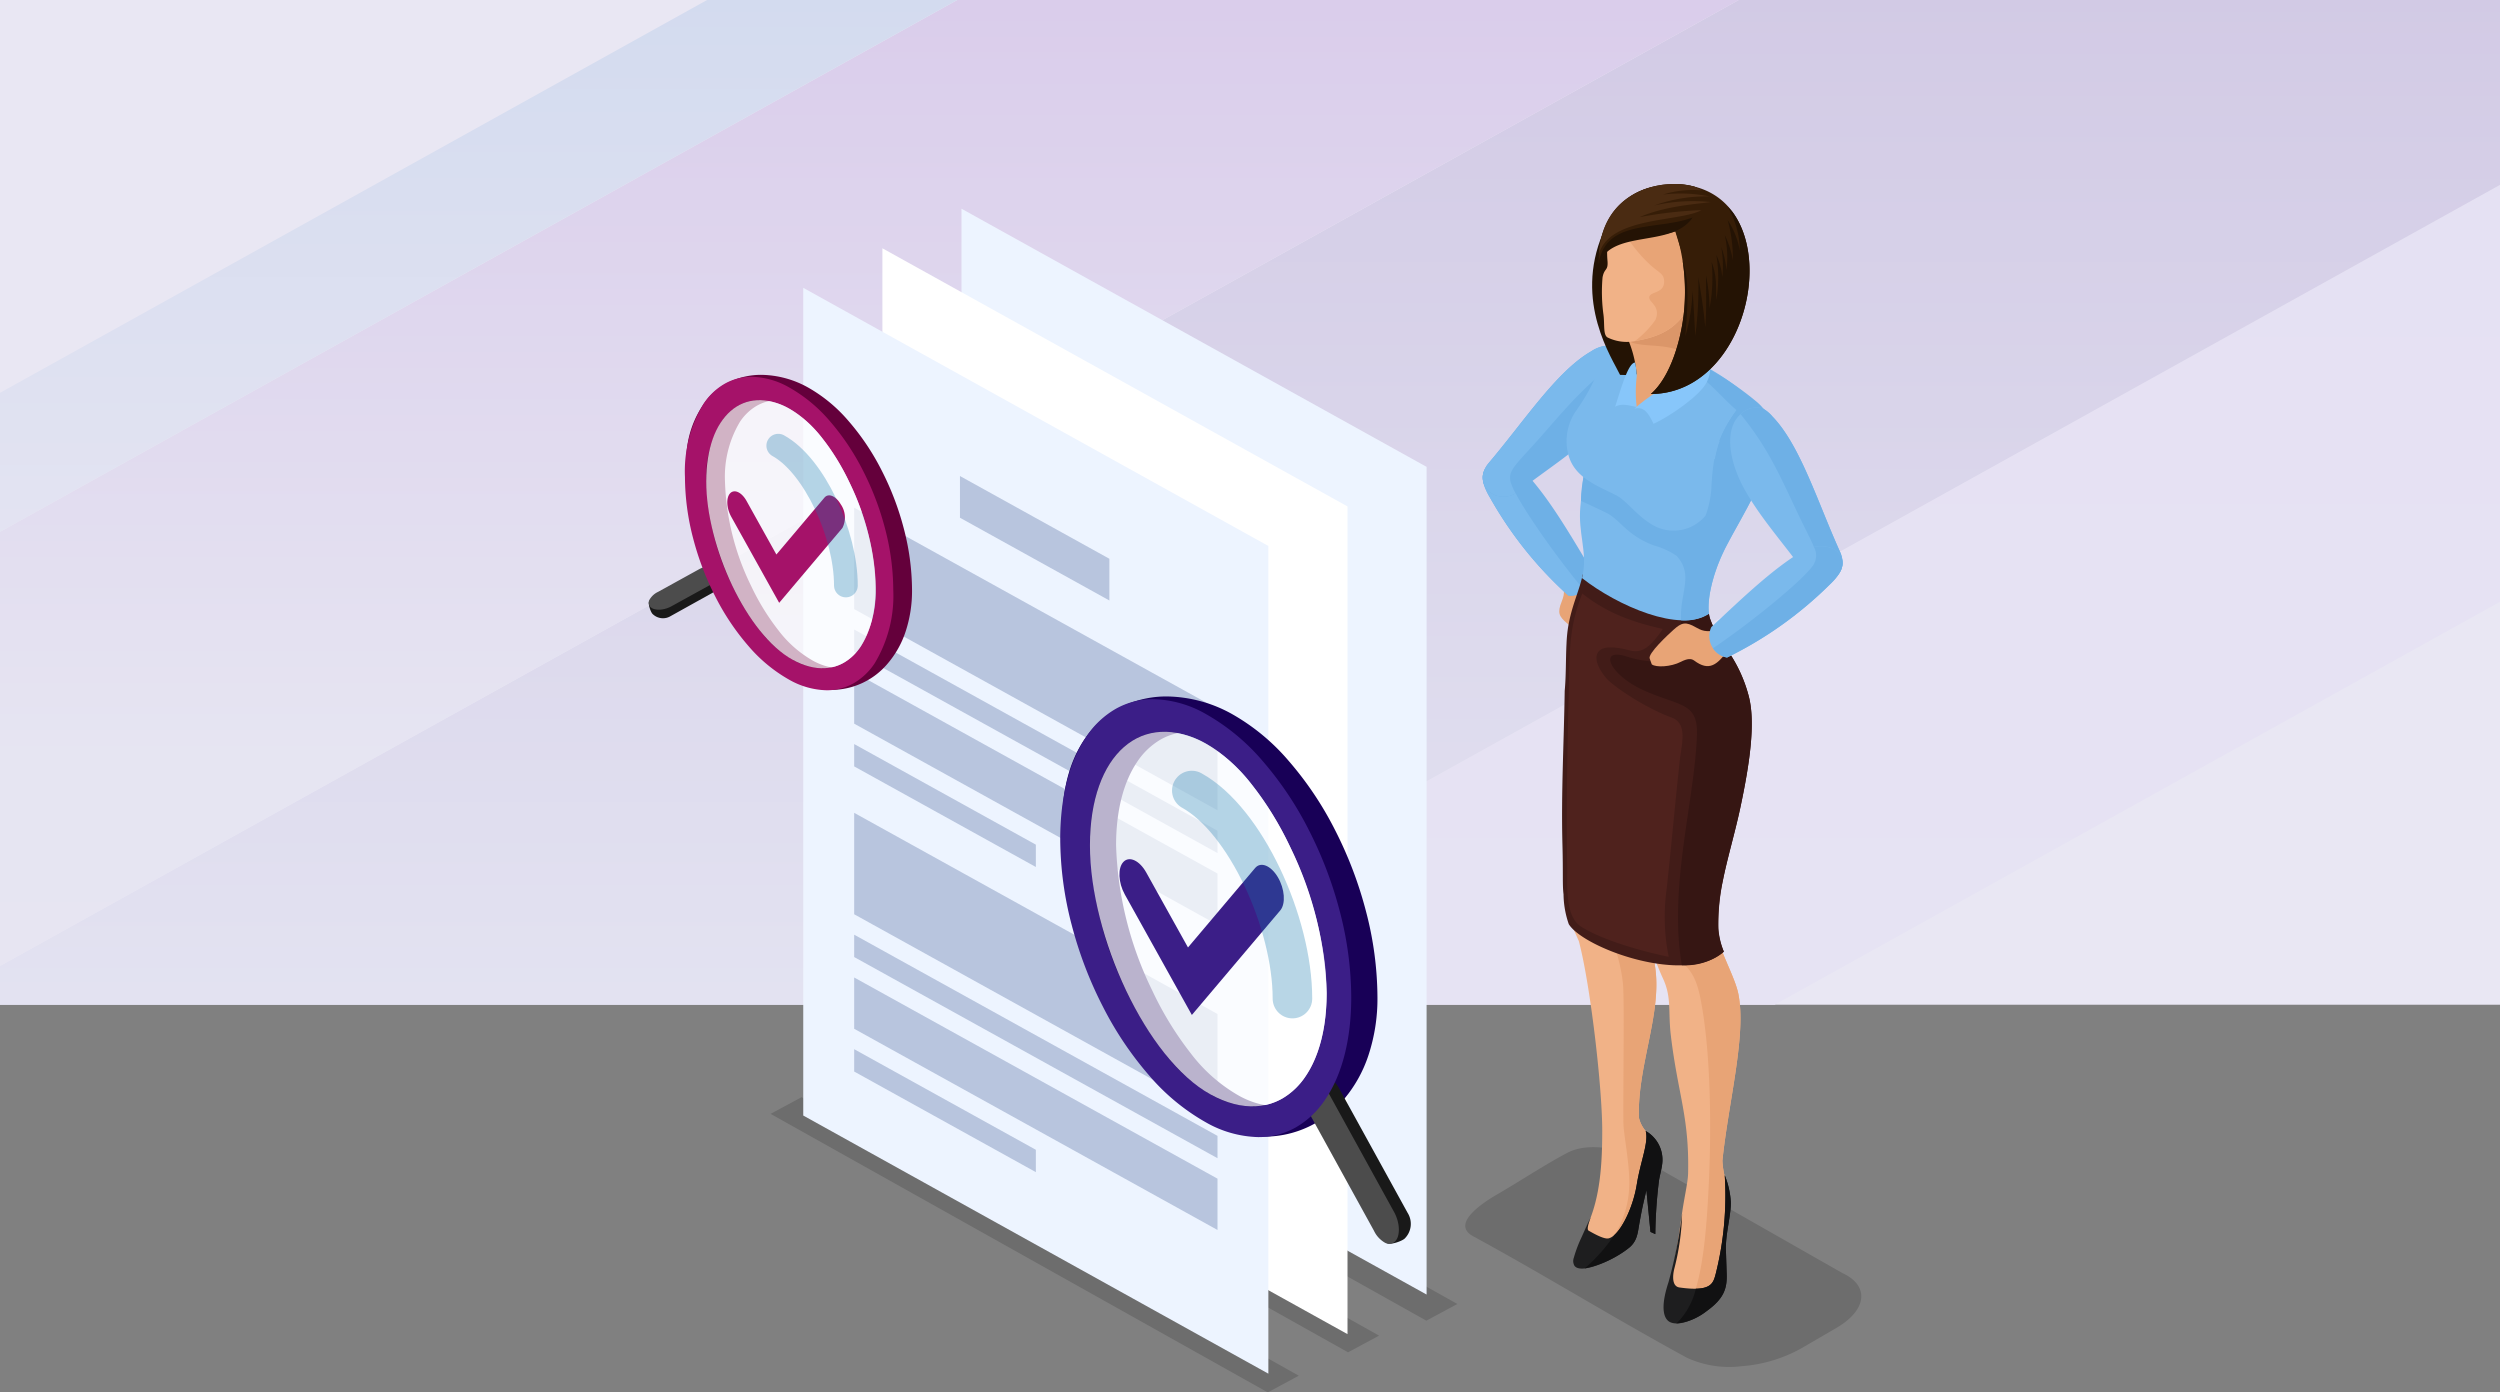 <svg xmlns="http://www.w3.org/2000/svg" width="316" height="175.996"><rect width="100%" height="100%" fill="#808080" stroke="none"/><defs><linearGradient id="b" x1=".5" x2=".5" y2="1" gradientUnits="objectBoundingBox"><stop offset="0" stop-color="#e5e0f3"/><stop offset=".764" stop-color="#e8e6f3"/><stop offset="1" stop-color="#e9e7f3"/></linearGradient><linearGradient id="c" x1=".5" x2=".5" y2="1" gradientUnits="objectBoundingBox"><stop offset="0" stop-color="#d2cae5"/><stop offset=".478" stop-color="#e4e4f2"/><stop offset="1" stop-color="#e9e7f3"/></linearGradient><linearGradient id="d" x1=".5" x2=".5" y2="1" gradientUnits="objectBoundingBox"><stop offset="0" stop-color="#dacdeb"/><stop offset=".473" stop-color="#e6e5f2"/><stop offset="1" stop-color="#e9e7f3"/></linearGradient><linearGradient id="e" x1=".5" x2=".5" y2="1" gradientUnits="objectBoundingBox"><stop offset="0" stop-color="#d3dbef"/><stop offset=".473" stop-color="#e4e4f2"/><stop offset="1" stop-color="#e9e7f3"/></linearGradient><clipPath id="a"><path d="M0 0h316v127H0z" transform="translate(200 1300)" fill="#fff" stroke="#707070"/></clipPath></defs><g transform="translate(-200 -1300)" clip-path="url(#a)"><path fill="#e9e7f3" d="M52.291 1300.001h572.952v355.625H52.291z"/><path d="M0 333.679v-52.69L505.778 0h67.174v15.367L0 333.678z" transform="translate(52.292 1300)" fill="url(#b)"/><path d="M0 280.991v-76.836L367.476 0h138.3L0 280.99z" transform="translate(52.292 1300.001)" fill="url(#c)"/><path d="M0 204.157V0h.008v149.274L268.7 0h98.781L0 204.156z" transform="translate(52.293 1300.002)" fill="url(#d)"/><path d="M0 149.276v-17.564L237.077 0h31.618z" transform="translate(52.291 1300.002)" fill="url(#e)"/></g><g fill-rule="evenodd"><path d="M201.972 77.317c.82 1.155 1.172 3.03.83 3.6l-.675.353c-.552.38-3.31-1.857-4.036-2.471-1.065-.899-1.256-1.358-.692-2.765.488-1.218.28-1.485-.12-3.371l2.07-1.2c2.482 1.23 3.348 2.177 2.233 4.212-.215.391-.153.874.39 1.642z" fill="#e8a476"/><path d="M188.353 62.93a48.9 48.9 0 009.888 12.352 2.74 2.74 0 002.967-3.157c-2.594-4.3-5.462-9.335-8.602-12.578-1.893-1.61-3.942-1.473-4.757-.442-.582.743-.714 1.786.504 3.824z" fill="#6eb0e6"/><path d="M188.353 62.93a48.9 48.9 0 009.888 12.352 2.659 2.659 0 002.03-.639c-3.987-4.749-8.821-11.801-9.317-13.699a2.22 2.22 0 01.586-2.12c-1.547-.804-3.024-.555-3.688.282-.585.742-.717 1.785.5 3.823z" fill="#7ab9ec"/><path d="M201.136 44.405c-4.371 2.499-8.49 8.853-12.937 14.088-2.357 2.778 1.148 5.726 3.88 3.524 3.324-2.61 7.47-5.2 10.286-8.182 2.57-2.722 4.132-6.208 2.763-8.504a2.973 2.973 0 00-2.444-1.583 4.292 4.292 0 00-1.548.657z" fill="#6eb0e6"/><path d="M201.137 44.405c-4.371 2.499-8.49 8.853-12.937 14.088-2.215 2.61.743 5.369 3.377 3.87a7.43 7.43 0 01-.625-1.413c-.411-1.575.749-2.25 4.059-6.036 3.435-3.932 5.802-6.71 10.065-9.67a2.937 2.937 0 00-2.388-1.494 4.29 4.29 0 00-1.551.655z" fill="#7ab9ec"/><path d="M232.876 160.918l-25.272-14.393c-2.755-1.258-6.7-2.261-9.506-.8-2.557 1.331-6.77 4.055-8.633 5.118-1.414.806-6.327 3.749-3.268 5.413 9 4.894 17.906 10.4 27.045 15.37a12.831 12.831 0 006.911 1.06 18.3 18.3 0 007.485-2.23l4.481-2.608c1.984-1.154 3.034-2.519 3.139-3.782.101-1.233-.691-2.377-2.382-3.148z" opacity=".15" style="mix-blend-mode:multiply;isolation:isolate"/><path d="M209.886 83.159c1.058 3.3.042 8.791-.846 14.525-.488 3.154-1.274 6.4-1.653 9.185a33.807 33.807 0 00-.511 6.625c.284 3.633 1.813 4.4 2.385 9.136.694 5.744-2.327 12.331-2.1 18.663a3.977 3.977 0 00.758 1.554c2.536 3.119-.078 2.707.166 6.827.021.363-1.38 6.647-1.38 6.647s-3.766 1.047-4.05 1.008-2.621-.853-2.621-.853c.185-.344.414-1.175.563-1.491 1.7-3.6 1.922-8 1.926-12.064 0-5.553-1.529-18.629-2.959-23.967-1.435-3.272-1.94-3.592-1.735-9.259.332-9.24-.291-16.057.85-25.82z" fill="#f1b287"/><path d="M206.947 110.546a17.985 17.985 0 00-.07 2.948c.284 3.633 1.813 4.4 2.385 9.136.694 5.744-2.327 12.331-2.1 18.663a3.977 3.977 0 00.758 1.554c2.536 3.119-.078 2.707.166 6.827.021.363-1.38 6.647-1.38 6.647s-2.3.64-3.438.9a12.221 12.221 0 002.639-6.763c.234-2.738-.692-6.931-.708-8.532-.046-4.882.143-15.7-.061-17.617-.333-3.156-1.434-5.672-2.642-10.145-.339-1.258.079-2.048 3.072-2.361z" fill="#e8a476"/><path d="M218.836 101.224c-.914 8.95-2.353 12.451-1.978 16.144.248 2.438 2.42 5.972 2.878 8.3 1.018 5.184-1.251 13.6-2.024 21.04a10.485 10.485 0 00.35 2.226 25.811 25.811 0 01.242 3.936 35 35 0 01-.876 7.077c-.225.984-.665 1.407-.959 2.755l-5.8.948c.3-1.16.734-2.937 1.1-4.912.328-1.767.594-3.694.849-5.455.294-2.022.734-3.837.759-4.973.157-7.185-1.286-9.937-2.182-17.423-.369-3.093.134-4.823-1.019-7.256a37.011 37.011 0 01-1.475-3.809 15.57 15.57 0 01-.743-5.272c.128-2.907.483-7.191 1.289-12.975l9.468-1.182z" fill="#f1b287"/><path d="M216.911 114.254a14.533 14.533 0 00-.053 3.113c.248 2.438 2.42 5.972 2.878 8.3 1.018 5.184-1.251 13.6-2.024 21.04a10.489 10.489 0 00.35 2.226 25.811 25.811 0 01.242 3.936 35 35 0 01-.876 7.077c-.225.984-.665 1.407-.959 2.755l-2.167.353c1.084-3.528 1.439-8.389 1.669-12.974.392-7.849.227-16.887-.9-23.159-.384-2.143-.819-3.742-2.192-5.023 1.949 0-.006-2.124-.77-5.152z" fill="#e8a476"/><path d="M218.008 148.549a10.747 10.747 0 01.769 3.376c.05 1.59-.684 4.074-.622 6.042l.1 3.123c.058 1.82-.406 3.082-2.472 4.586-1.874 1.364-3.7 1.922-4.69 1.438-.731-.356-1.315-1.645-.194-5.042a61.414 61.414 0 001.721-8.666 30.894 30.894 0 01-.993 6.981c-.2.826-.324 2.208.656 2.349 4.055.579 4.26-.512 4.594-1.763a40.628 40.628 0 001.131-12.424z" fill="#1e1e1f"/><path d="M221.044 88.009c.863 3.3.145 8.418-1.082 14.151-.676 3.155-1.654 6.406-2.2 9.185a28.334 28.334 0 00-.569 6.1 8.423 8.423 0 00.7 2.848c-4.718 4.318-17.74-.434-19.6-3.483a11.829 11.829 0 01-.662-3.765c-.15-1.179-.04-2.552-.136-6.194-.177-6.631.183-12.859.283-19.529.18-1.869.13-4.053.229-5.97.019-.469.055-.912.1-1.335.051-.469.128-.931.22-1.392.483-2.4 1.35-4.13 1.729-6.022 6.356 4.184 11.239 6.038 15.919 4.838a4.758 4.758 0 00.157.753 14.262 14.262 0 002.032 3.743 17.765 17.765 0 012.88 6.072z" fill="#421c18"/><path d="M221.046 88.006c.863 3.3.145 8.418-1.082 14.151-.676 3.155-1.654 6.406-2.2 9.185a24.257 24.257 0 00-.57 5.956 10.033 10.033 0 00.7 2.991 7.6 7.6 0 01-5.31 1.712c-1.7-9.869 1.609-20.711 1.909-29.064.154-4.265-2.23-3.622-6.8-5.712-4.3-1.964-5.722-5.4-2.087-4.243 4.494 1.426 7.385.265 7.146-1.967-.116-1.091-.272-2.154-.291-3.052l-.128-.2a11.568 11.568 0 003.66-.332 4.758 4.758 0 00.157.753 14.262 14.262 0 002.032 3.743 18.344 18.344 0 012.864 6.079z" fill="#361613"/><path d="M218.049 69.33c-1.5 2.981-2.3 6.291-2.038 8.24-3.6 2.486-11.58-.989-16.043-4.5.036-.152.07-.31.1-.473.571-2.857-.622-5.263-.309-8.566.083-.885.17-1.779.259-2.672.3-3.021.634-6.034.976-8.674.6-4.667 1.146-8.39 1.8-8.509 8.493-2.49 11.507 2.608 15.5 4.744 2.864 1.532 5.54 2.434 5.757 5.588.302 4.439-4.065 10.978-6.002 14.822z" fill="#7ab9ec"/><path d="M202.99 47.192c3.123 3 10.612 6.719 14.323 8.519 1.071.52 3.647 6.6 4.653 5.2 6.662-9.323-6.656-15.059-13.687-18.009-2.815-1.181-4.434-.528-5.334.758-.682.97-1.244 2.295.045 3.532z" fill="#7ab9ec"/><path d="M218.049 69.331c-1.5 2.981-2.3 6.291-2.038 8.24a5.765 5.765 0 01-3.54.835c0-.321 0-.65.014-.989.112-2.837 1.457-4.939-.561-7.153a9.174 9.174 0 00-2.863-1.313c-3.479-1.3-4.266-3.279-6.044-4.143a164.717 164.717 0 00-3.176-1.492c0-3.649 1.61-7.306 2.76-10.73l14.149 5.442a14.579 14.579 0 014.087-7.776c1.743.978 3.063 2.081 3.212 4.257.304 4.438-4.063 10.977-6 14.822z" fill="#6eb0e6"/><path d="M204.287 62.605c1.342.684 2.655 2.683 4.774 3.843a5.239 5.239 0 006.519-1.275 12.184 12.184 0 00.733-3.365c.194-4.313.792-6.631 3.24-10.1a16.827 16.827 0 01-3.944-2.648l-9.692-5.283-3.09.816a25.183 25.183 0 01-3.545 7.239 6.74 6.74 0 00-1.086 5.471c.712 3.058 3.651 4.062 6.091 5.302z" fill="#7ab9ec"/><path d="M218.449 41.584c2.087-6.642 2.221-18.94-8.419-18.107-3.242.255-5.755 2.092-7.42 6-3.7 8.689 1.189 15.839 2.164 17.906 3.076.204 12.227-1.197 13.675-5.799z" fill="#241304"/><path d="M217.322 55.717c1.075.542 3.642 6.594 4.645 5.192 2.272-3.18 3.459-7.149.152-10.06a38.92 38.92 0 00-6.868-4.609l.238 1.817c1.5 1.243 2.56 2.55 4.064 3.832a13.7 13.7 0 00-2.231 3.828z" fill="#6eb0e6"/><path d="M215.368 46.925c.284 2.042-4.633 5.091-7.409 4.728-.5-.065-1.493-.173-1.7-.688-.295-.752.331-2.057.276-2.755-.018-.242.359-.757.334-.993a14.652 14.652 0 00-1.7-5.6l7.295-2.879 1.848-.806c-.937 3.855-.269 5.677 1.056 8.993z" fill="#e8a476"/><path d="M215.43 46.368a.55.55 0 01.01.134c-3.378-3.648-6.639-2.354-9.224-3.216a8.947 8.947 0 00-.351-.86c-.229-.646-.324-.54-.628-1.37l7.3-2.879 1.848-.806c-.948 3.86-.28 5.685 1.045 8.997z" fill="#db9669"/><path d="M214.834 44.664c.343 2.107-5.028 4.027-8.252 7.006 1.258-.383 1.845.692 2.426 1.9 2.04-.925 5.891-3.568 6.72-5.254.959-1.947.144-2.714-.894-3.652z" fill="#87c6fa"/><path d="M212.309 96.247c-.6 5.543-1.036 10.532-1.647 16.162a25.459 25.459 0 00.26 8.532c-3.947-.807-8.767-2.3-11.108-3.841-2.042-1.344-1.677-5.271-1.719-7.653-.144-7.95.057-15.886.231-23.808.093-4.245.2-6.893 1.675-10.616 2.776 2.173 5.613 3.454 10.18 4.479-1.632 2.391-2.683 3.115-4.22 2.7-1.274-.341-2.782-.56-3.559-.127-.893.5-.883 1.79.557 3.561.946 1.162 5.133 3.9 8.312 5.054 2.123.774 1.265 3.395 1.038 5.557z" fill="#4f221d"/><path d="M201.094 153.837c-.406.743-.842 1.809-1.214 2.613a16.307 16.307 0 00-.95 2.531 1.191 1.191 0 00.086 1.017c.91 1.22 5.465-1.005 6.992-2.355.987-.87 1.006-1.9 1.238-3.159.347-1.889.407-2.1.86-4.042l.513 5.267.614.282a60.251 60.251 0 01.474-6.834c.132-.731.357-1.564.39-1.969a4.178 4.178 0 00-2.078-4.23c.4 1.451-.653 3.81-1.131 6.78-.5 3.109-2.223 6.507-3.575 6.795-.57.121-1.83-.59-2.516-.981-.264-.15.03-1.041.297-1.715z" fill="#1e1e1f"/><path d="M200.299 160.331a13.453 13.453 0 005.707-2.688c.988-.87 1.005-1.9 1.238-3.159.347-1.889.407-2.1.86-4.042l.513 5.267.614.282a60.251 60.251 0 01.471-6.837c.132-.731.357-1.564.39-1.969a4.178 4.178 0 00-2.078-4.23c.4 1.451-.653 3.81-1.131 6.78-.412 2.558-1.651 5.311-2.831 6.368a21.343 21.343 0 01-3.753 4.228z" fill="#111112"/><path d="M206.88 51.44a16.1 16.1 0 010-3.839 8.445 8.445 0 00-.209-1.774c-.9.029-1.846 3.566-2.519 5.582.904-.498 1.917-.092 2.728.031z" fill="#87c6fa"/><path d="M218.007 148.549a10.747 10.747 0 01.769 3.376c.05 1.59-.684 4.074-.622 6.042l.1 3.123c.058 1.82-.406 3.082-2.472 4.586a7.187 7.187 0 01-3.88 1.609 8.993 8.993 0 002.449-4.39c2.078-.041 2.26-.931 2.526-1.922a40.628 40.628 0 001.13-12.424z" fill="#111112"/><path d="M224.026 52.633c3.513 3.608 5.721 10.85 8.552 17.109 1.5 3.32-2.682 5.189-4.7 2.318-2.476-3.425-5.749-7.057-7.632-10.7-1.72-3.326-2.261-7.107-.312-8.937a2.973 2.973 0 012.786-.848 4.291 4.291 0 011.306 1.058z" fill="#7ab9ec"/><path d="M224.027 52.633c3.513 3.608 5.721 10.85 8.552 17.109 1.41 3.119-2.194 4.956-4.313 2.79a7.429 7.429 0 00.991-1.187c.829-1.4-.1-2.368-2.238-6.92-2.218-4.727-3.728-8.05-7.009-12.071a2.937 2.937 0 012.707-.777 4.29 4.29 0 011.31 1.056z" fill="#6eb0e6"/><path d="M212.463 83.652c-1.258.651-3.163.739-3.68.32l-.256-.717c-.3-.6 2.3-3.02 3.009-3.653 1.038-.929 1.519-1.055 2.834-.3 1.138.653 1.432.484 3.355.35l.9 2.217c-1.563 2.287-2.621 3.012-4.482 1.625-.357-.267-.844-.273-1.68.158z" fill="#e8a476"/><path d="M231.208 73.962a48.9 48.9 0 01-12.91 9.149 2.74 2.74 0 01-1.985-3.853c3.679-3.419 7.824-7.468 11.736-9.721 2.263-1.025 4.195-.329 4.694.887.354.875.197 1.914-1.535 3.538z" fill="#7ab9ec"/><path d="M231.207 73.962a48.9 48.9 0 01-12.91 9.149 2.659 2.659 0 01-1.775-1.174c5.141-3.466 11.731-8.914 12.732-10.6a2.22 2.22 0 00.021-2.2c1.708-.346 3.06.3 3.467 1.288.365.874.199 1.913-1.535 3.537z" fill="#6eb0e6"/><g><path d="M205.074 35.926l3.492-1.214v-5.687l-1.6-4.442c-4.7 1.646-4.383 10.373-1.892 11.343z" fill="#241304"/><path d="M206.918 43.062c4.238-.758 5.815-2.435 7.617-6.191 1.951-.754 2.892-1.538 3.312-2.556a7.9 7.9 0 00-1.272-7.457 6.867 6.867 0 00-5.46-2.661c-4.442-.163-6.641 2.2-7.8 5.783a11.263 11.263 0 00-.123 3.039c.082 1.268-.4.816-.63 2.041a21.168 21.168 0 00.12 4.739c.158 1.285-.056 2.523.511 2.855a5.489 5.489 0 003.725.408z" fill="#f1b287"/><path d="M206.914 43.062c4.247-.758 5.815-2.435 7.617-6.191 1.951-.754 2.893-1.538 3.312-2.556a7.9 7.9 0 00-1.272-7.457 6.867 6.867 0 00-5.46-2.661 7.9 7.9 0 00-6.559 3.093c.389 2.59 3.417 5.79 4.725 6.763.824.614 1.073.844 1.068 1.554-.012 1.493-1.693 1.226-1.87 1.9-.181.687 1.537 1.153.761 2.943a12.054 12.054 0 01-2.584 2.66 2.62 2.62 0 00.262-.048z" fill="#e8a476"/><path d="M204.632 26.584c1.026-.2 6.215-.215 7.053 2.457.8 2.553 1.548 4.972 2.31 7.11.29.817.675.709.458 1.916-.238 1.33 2.584-2.294 3.3-3.468 1.969-3.215 1.613-6.254-1.189-8.987-3.517-3.433-9.673-2.418-11.932.972z" fill="#361d07"/><path d="M215.438 34.307c1.754-.4 1.56 1.557 1.174 2.715-.266.8-.932.665-1.244 1.282a1.541 1.541 0 01-1.509.963c-1.028-.136-.231-1.6-.044-2.2-.016-1.002.509-2.505 1.623-2.76z" fill="#e8a476"/><path d="M214.463 36.546c.447-.765.714-1.78 1.85-1.536-1.012-.024-1.331.862-1.85 1.536z" fill="#db9669"/><path d="M202.073 33.325A4.783 4.783 0 01204.14 31c2-.952 5.321-1.018 7.878-1.818 1.775 1.87 2.115 4.385 4.074 3.637 4.11-1.569 4.284-6.294-1.814-9.181-3.613-1.207-12.388.052-12.205 9.687z" fill="#361d07"/><path d="M208.665 49.801c13.844-.045 17.88-26.073 3.256-26.507.245 1.485-1.084 3.3-.438 4.969a25.441 25.441 0 011.367 11.194c-.351 3.437-1.673 8.169-4.185 10.344z" fill="#361d07"/><path d="M208.666 49.801c10.772-.036 15.605-15.8 10.329-23-.2-.228-.42-.472-.661-.739a11.287 11.287 0 011.585 5.612 10.345 10.345 0 00-1.54-3.851 17.94 17.94 0 01.652 5.08 11.038 11.038 0 00-1.022-3.184 12.48 12.48 0 01.206 4.428 10.559 10.559 0 00-.651-2.932 13.476 13.476 0 01.133 3.835 8.093 8.093 0 00-.756-2.829 16.919 16.919 0 010 5.687c-.075-2.015.1-2.9-.592-4.8a20.47 20.47 0 01-.266 5.864 20.458 20.458 0 00-.443-4.132c0 2.171.085 4.362-.1 6.545-.186-2.259-.534-4.332-.873-6.367a47.332 47.332 0 01-.386 7.448c-.091-1.556-.222-4.36-.341-5.716a23.1 23.1 0 01-.917 5.732c.509-5.745.274-7.643-.333-9.513a26.154 26.154 0 01.161 6.492c-.351 3.433-1.673 8.166-4.185 10.34zM213.949 27.485c-2.618 3.937-10.3 1.377-11.905 5.982.818-5.875 7.414-4.266 11.905-5.982z" fill="#241304"/><path d="M215.118 24.067a13.658 13.658 0 00-.839-.43c-3.452-1.15-11.616-.055-12.176 8.449 1.433-4.759 10.221-4 12.959-5.524a52.588 52.588 0 00-7.834.889c3.188-1.384 6.846-1.62 9-1.91a21.948 21.948 0 00-7.123.43 19.193 19.193 0 017-1.141 18.621 18.621 0 00-5.908-.237 12.679 12.679 0 014.921-.526z" fill="#4a2b12"/></g></g><path d="M101.321 138.684l-3.918 2.107 62.842 35.205 3.918-2.107zM111.468 133.619l-3.918 2.107 62.842 35.205 3.918-2.107zM121.362 129.619l-3.918 2.107 62.842 35.205 3.918-2.107z" opacity=".15" style="mix-blend-mode:multiply;isolation:isolate"/><path d="M121.531 26.381v104.622l58.79 32.63V59.011l-48.769-27.068z" fill="#edf4ff"/><path d="M111.535 31.383v104.622l58.79 32.63V64.013l-48.769-27.068z" fill="#fff"/><path d="M101.531 36.381v104.622l58.79 32.63V69.011l-48.769-27.068z" fill="#edf4ff"/><path d="M153.893 102.42l-45.925-25.43V64.17l45.925 25.432zM140.226 75.902l-18.887-10.46V60.17l18.887 10.459zM153.893 107.827l-45.925-25.43v-2.825l45.925 25.435zM130.93 109.589l-22.962-12.715v-2.825l22.962 12.715zM153.893 116.899l-45.925-25.426v-6.486l45.925 25.431zM153.893 140.993l-45.925-25.43v-12.82l45.925 25.431zM153.893 146.4l-45.925-25.43v-2.825l45.925 25.43zM130.93 148.158l-22.962-12.715v-2.825l22.962 12.714zM153.893 155.47l-45.925-25.431v-6.486l45.925 25.43z" fill="#b8c5de"/><path d="M159.867 143.67h0a14.7 14.7 0 01-7.06-1.879 24.959 24.959 0 01-7.181-6.252 46.666 46.666 0 01-5.897-9.438 53.656 53.656 0 01-5.456-22.238c0-4.91 1.354-9 3.917-11.822a11.973 11.973 0 014.216-3 12.976 12.976 0 015.113-1.01 17.35 17.35 0 018.2 2.219 26.666 26.666 0 017.16 5.914 42.739 42.739 0 015.846 8.705 50.313 50.313 0 013.941 10.344 43.381 43.381 0 011.444 10.83 22.834 22.834 0 01-1.148 7.373 16.734 16.734 0 01-3.1 5.547 13.032 13.032 0 01-9.995 4.707zm-9.394-51.174a7.557 7.557 0 00-3.785.99 9 9 0 00-2.971 2.845c-1.728 2.571-2.644 6.2-2.644 10.5a44.867 44.867 0 004.585 18.4 41.3 41.3 0 004.86 7.918 20.149 20.149 0 005.8 5.184 10.846 10.846 0 005.148 1.545 6.036 6.036 0 003.346-.971 7.77 7.77 0 002.488-2.793c1.364-2.451 2.085-6.043 2.085-10.389a46.964 46.964 0 00-.991-9.193 54.172 54.172 0 00-2.788-9.316c-2.605-6.453-6.1-11.145-9.849-13.209a10.982 10.982 0 00-5.284-1.511z" fill="#180057" stroke="rgba(0,0,0,0)" stroke-miterlimit="10"/><path d="M175.318 157.135c-.472-.257.359-.874 0-1.577l-8.6-15.62c-.722-1.4-.722-3.043 0-3.662s1.89.015 2.611 1.417l8.6 15.621a2.607 2.607 0 01-.4 3.26c-.357.31-1.738.817-2.211.561z" fill="#191919"/><path d="M174.969 157.026a3.422 3.422 0 01-1.305-1.468l-8.6-15.62c-.722-1.4-.722-3.043 0-3.662s1.89.015 2.611 1.417l8.6 15.621c.721 1.4.721 3.042 0 3.662a1.1 1.1 0 01-1.306.05z" fill="#4c4c4c"/><path d="M159.044 143.73a14 14 0 01-6.631-1.871 26.692 26.692 0 01-7.16-5.918 42.719 42.719 0 01-5.848-8.705 50.26 50.26 0 01-3.947-10.341 43.338 43.338 0 01-1.445-10.831c0-5.31 1.141-9.789 3.3-12.957a11.128 11.128 0 013.719-3.51 9.553 9.553 0 014.741-1.222 13.963 13.963 0 016.64 1.873 26.656 26.656 0 017.159 5.914 42.739 42.739 0 015.841 8.705 50.313 50.313 0 013.941 10.344 43.381 43.381 0 011.444 10.83c0 5.309-1.141 9.791-3.3 12.957a11.158 11.158 0 01-3.718 3.51 9.551 9.551 0 01-4.736 1.222zm-11.88-51.236a7.555 7.555 0 00-3.783.99 9 9 0 00-2.973 2.846c-1.728 2.57-2.641 6.2-2.641 10.5a44.879 44.879 0 004.584 18.4 41.335 41.335 0 004.862 7.92 20.225 20.225 0 005.795 5.184 11 11 0 005.284 1.514 7.528 7.528 0 003.783-.99 9.01 9.01 0 002.975-2.848c1.728-2.57 2.641-6.2 2.641-10.5a44.872 44.872 0 00-4.584-18.4 41.218 41.218 0 00-4.86-7.918 20.125 20.125 0 00-5.8-5.182 10.968 10.968 0 00-5.283-1.516z" fill="#3b1e87" stroke="rgba(0,0,0,0)" stroke-miterlimit="10"/><path d="M152.447 94.009c8.094 4.465 15.237 19.967 15.237 31.5s-6.584 17.286-14.678 12.824-15.237-19.969-15.237-31.504 6.584-17.285 14.678-12.82" fill="#fff" stroke="rgba(0,0,0,0)" stroke-miterlimit="10" opacity=".7"/><path d="M105.085 87.205h0a10.534 10.534 0 01-5.053-1.345 17.865 17.865 0 01-5.14-4.475 33.475 33.475 0 01-4.219-6.757 38.394 38.394 0 01-3.907-15.916 12.335 12.335 0 012.8-8.461 8.557 8.557 0 013.022-2.147 9.293 9.293 0 013.66-.724 12.425 12.425 0 015.869 1.587 19.07 19.07 0 015.125 4.234 30.57 30.57 0 014.184 6.23 35.948 35.948 0 012.821 7.4 31.026 31.026 0 011.034 7.751 16.361 16.361 0 01-.822 5.277 11.99 11.99 0 01-2.219 3.971 9.331 9.331 0 01-7.155 3.375zM98.366 50.58a5.406 5.406 0 00-2.709.709 6.45 6.45 0 00-2.131 2.033 13.514 13.514 0 00-1.89 7.515 32.108 32.108 0 003.281 13.172 29.545 29.545 0 003.479 5.671 14.424 14.424 0 004.15 3.71 7.758 7.758 0 003.685 1.106 4.333 4.333 0 002.4-.694 5.573 5.573 0 001.781-2 15.7 15.7 0 001.492-7.436 33.638 33.638 0 00-.709-6.581 38.833 38.833 0 00-2-6.669c-1.865-4.618-4.369-7.977-7.049-9.455a7.87 7.87 0 00-3.78-1.081z" fill="#64003b" stroke="rgba(0,0,0,0)" stroke-miterlimit="10"/><path d="M82.057 75.993c.184-.338.626.257 1.129 0l5.553-3.09c1-.517 2.178-.517 2.621 0s-.01 1.352-1.014 1.869l-5.554 3.09a1.866 1.866 0 01-2.333-.284c-.222-.259-.585-1.247-.402-1.585z" fill="#191919"/><path d="M82.135 75.743a2.449 2.449 0 011.051-.934l5.232-2.887c1-.517 2.178-.517 2.621 0s-.01 1.352-1.014 1.869l-5.233 2.887c-1 .516-2.177.516-2.621 0a.789.789 0 01-.036-.935z" fill="#4c4c4c"/><path d="M104.495 87.25a10.019 10.019 0 01-4.749-1.339 19.107 19.107 0 01-5.125-4.235 30.584 30.584 0 01-4.186-6.231 35.964 35.964 0 01-2.823-7.4 31.012 31.012 0 01-1.034-7.755 16.507 16.507 0 012.363-9.274 7.972 7.972 0 012.662-2.512 6.826 6.826 0 013.393-.877 10 10 0 014.75 1.341 19.065 19.065 0 015.125 4.234 30.57 30.57 0 014.184 6.23 35.948 35.948 0 012.821 7.4 31.026 31.026 0 011.034 7.751 16.518 16.518 0 01-2.361 9.274 7.989 7.989 0 01-2.661 2.513 6.849 6.849 0 01-3.393.88zm-8.502-36.673a5.4 5.4 0 00-2.708.709 6.45 6.45 0 00-2.129 2.041 13.521 13.521 0 00-1.89 7.515 32.117 32.117 0 003.281 13.168 29.58 29.58 0 003.478 5.668 14.468 14.468 0 004.148 3.71 7.876 7.876 0 003.782 1.084 5.4 5.4 0 002.708-.709 6.453 6.453 0 002.128-2.036 13.52 13.52 0 001.89-7.516 32.115 32.115 0 00-3.281-13.173 29.5 29.5 0 00-3.479-5.666 14.45 14.45 0 00-4.15-3.711 7.861 7.861 0 00-3.778-1.084z" fill="#a51269" stroke="rgba(0,0,0,0)" stroke-miterlimit="10"/><path d="M99.774 51.661c5.794 3.195 10.907 14.291 10.907 22.548s-4.713 12.373-10.506 9.178-10.907-14.293-10.907-22.55 4.713-12.373 10.506-9.176" fill="#fff" stroke="rgba(0,0,0,0)" stroke-miterlimit="10" opacity=".7"/><path d="M150.651 128.291l-8.468-15.215c-.844-1.516-.923-3.369-.176-4.139s2.036-.166 2.88 1.351l5.274 9.471 8.488-10.045c.709-.839 1.994-.312 2.87 1.162s1.013 3.359.306 4.2z" fill="#3b1e87"/><path d="M98.488 76.198l-6.064-10.89c-.6-1.085-.661-2.412-.126-2.963s1.457-.119 2.062.967l3.775 6.779 6.075-7.19c.507-.6 1.427-.223 2.054.832a2.92 2.92 0 01.219 3z" fill="#a51269"/><path d="M150.644 99.922c6.757 3.726 12.72 16.668 12.72 26.3" fill="none" stroke="#1276ac" stroke-linecap="round" stroke-width="5" opacity=".3" style="isolation:isolate"/><path d="M98.373 56.334c4.54 2.5 8.548 11.2 8.548 17.671" fill="none" stroke="#1276ac" stroke-linecap="round" stroke-width="3" opacity=".3" style="isolation:isolate"/></svg>